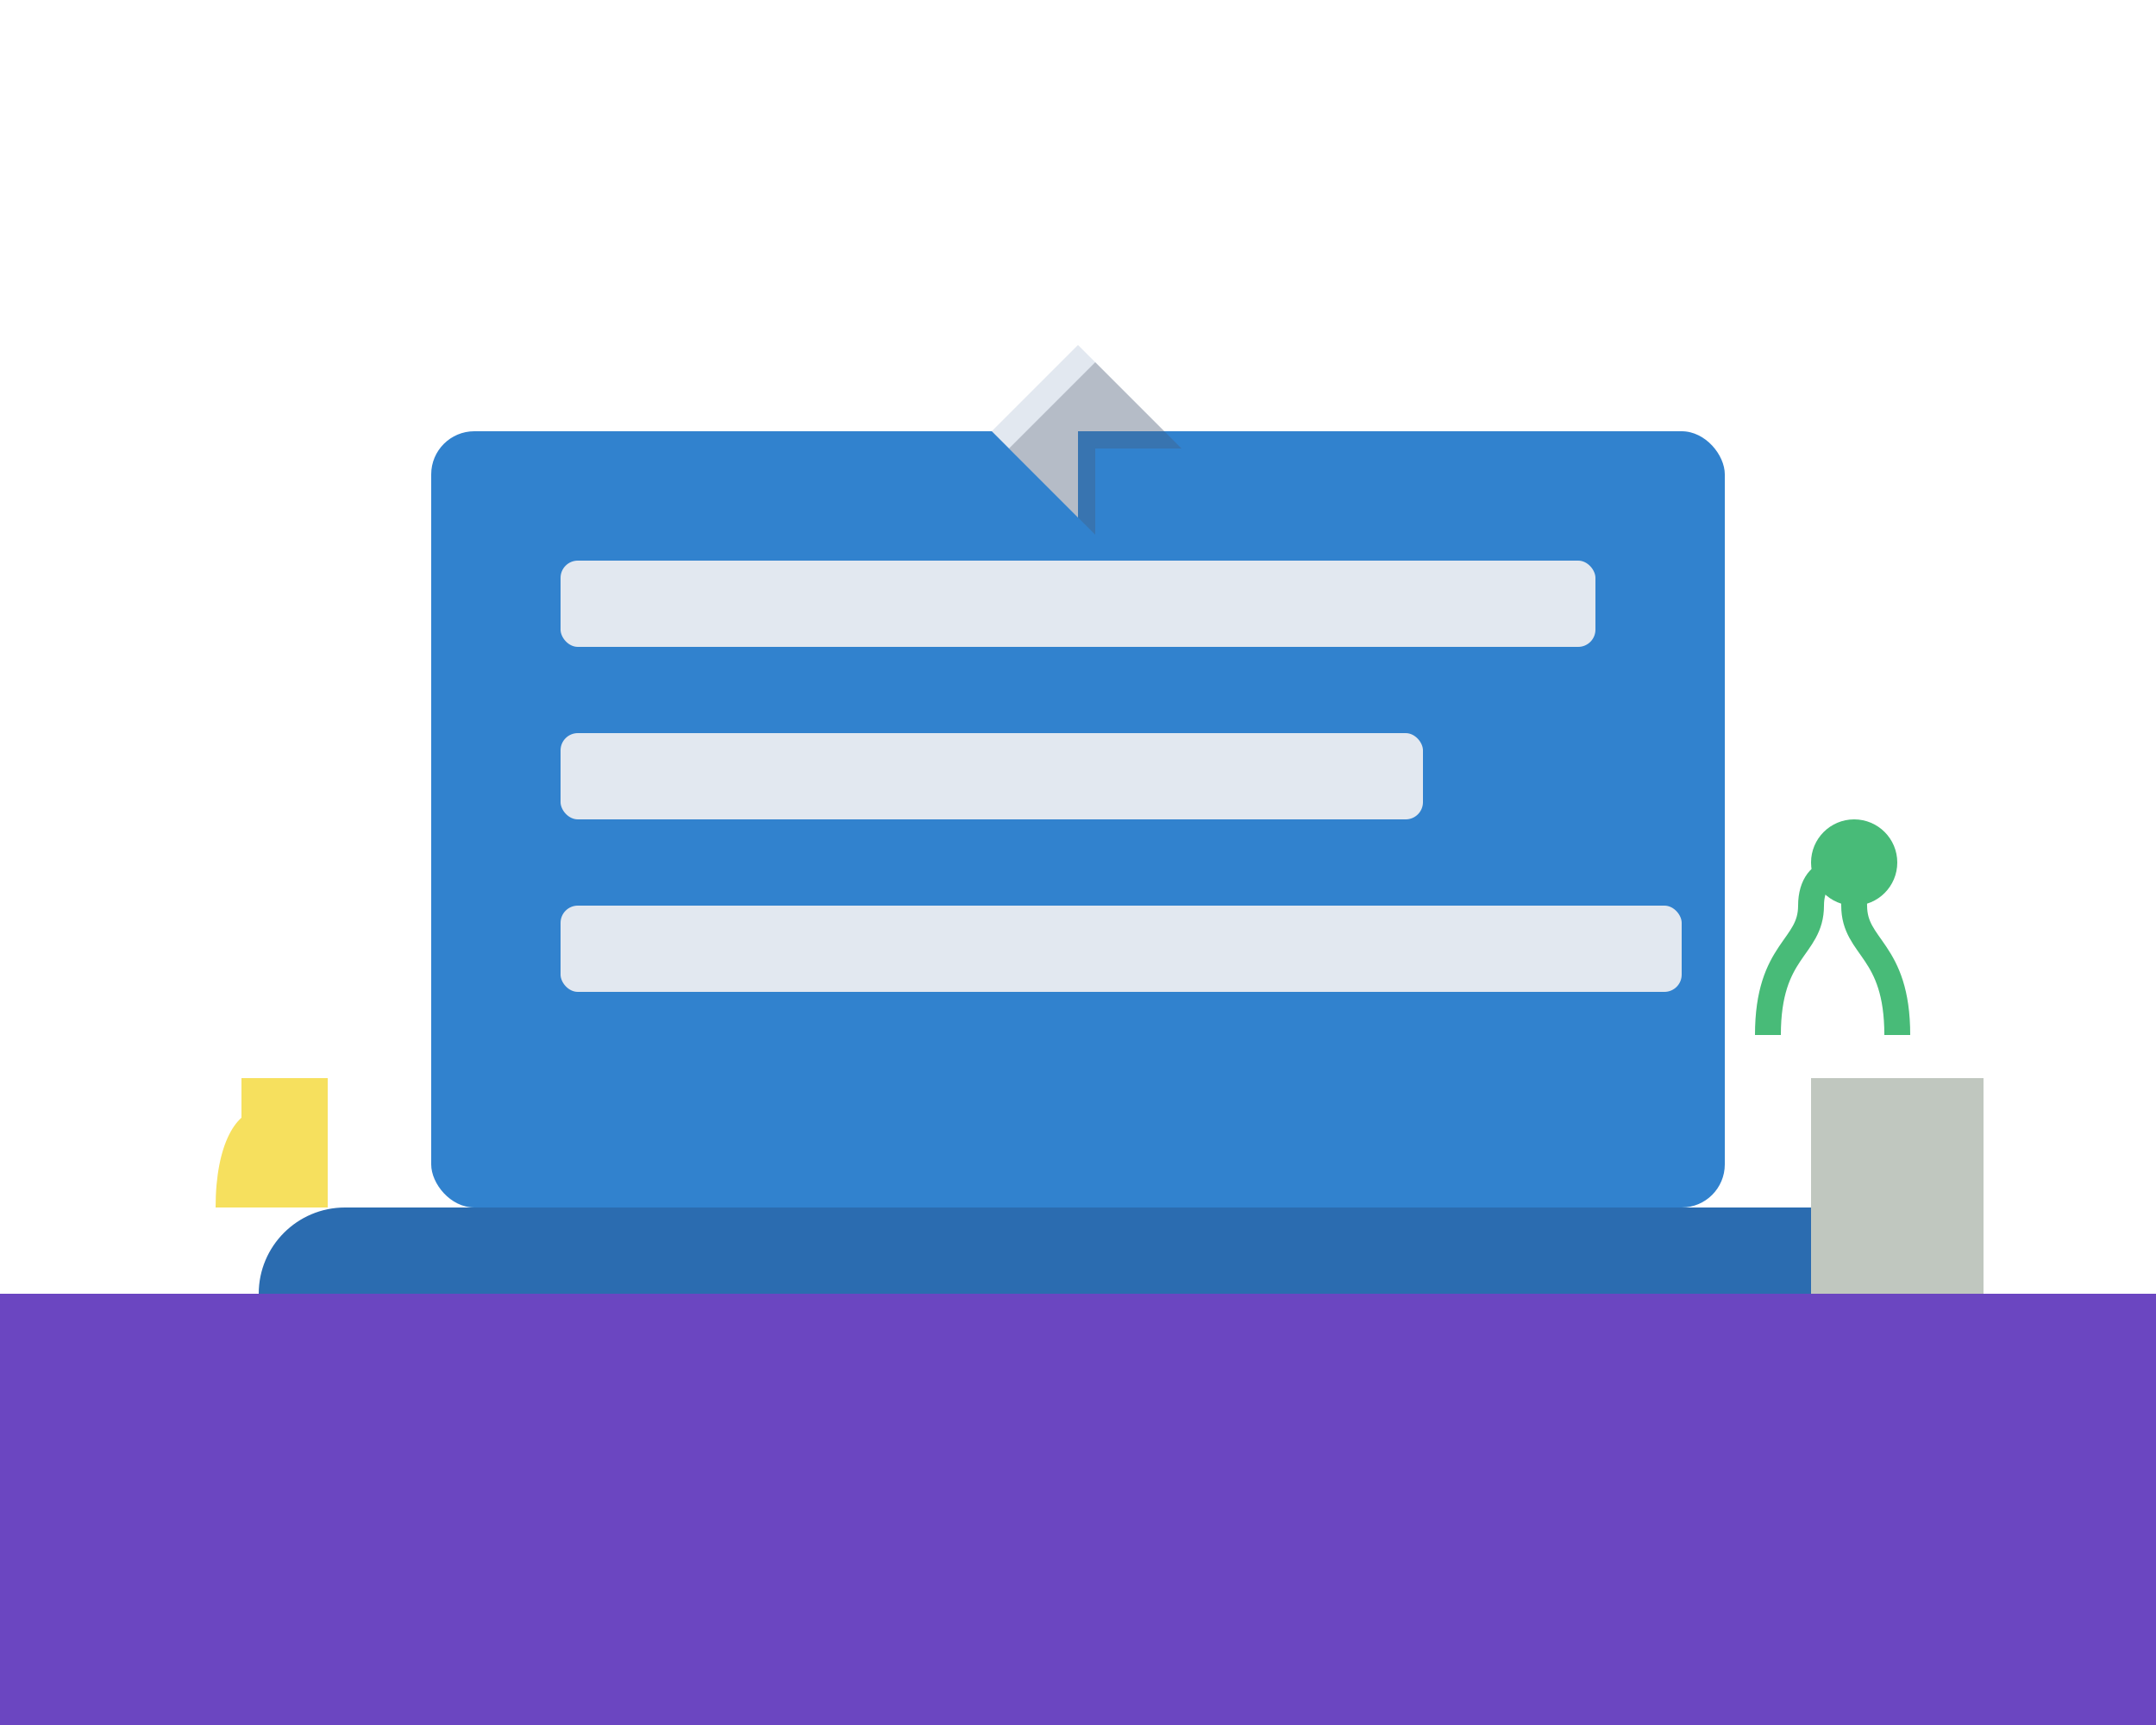 <svg width="250" height="200" viewBox="0 0 250 200" fill="none" xmlns="http://www.w3.org/2000/svg">
  <!-- Desk -->
  <rect x="0" y="150" width="250" height="50" fill="#6B46C1" />
  <!-- Laptop Screen -->
  <rect x="50" y="50" width="150" height="90" rx="5" fill="#3182CE" />
  <!-- Laptop Base -->
  <path d="M40 140H210C215.523 140 220 144.477 220 150V150H30C30 144.477 34.477 140 40 140Z" fill="#2B6CB0" />
  <!-- Screen content: Lines of text -->
  <rect x="65" y="65" width="120" height="10" rx="2" fill="#E2E8F0" />
  <rect x="65" y="85" width="100" height="10" rx="2" fill="#E2E8F0" />
  <rect x="65" y="105" width="130" height="10" rx="2" fill="#E2E8F0" />
  <!-- Plant on desk -->
  <rect x="210" y="125" width="20" height="25" fill="#C0C7BF" />
  <path d="M220 120C220 110 215 110 215 105C215 100 210 100 210 105C210 110 205 110 205 120" stroke="#48BB78" stroke-width="3" />
  <circle cx="215" cy="100" r="5" fill="#48BB78" />
  <!-- Coffee cup -->
  <path d="M25 140C25 125 35 125 35 140H25Z" fill="#F6E05E" />
  <rect x="28" y="125" width="10" height="15" fill="#F6E05E" />
  <!-- Floating cursor icon -->
  <path d="M125 40L135 50L125 50L125 60L115 50L125 40Z" fill="#E2E8F0" />
  <!-- Cursor shadow for depth -->
  <path d="M125 40L135 50L125 50L125 60L115 50L125 40Z" fill="#4A5568" opacity="0.3" transform="translate(2, 2)"/>
</svg>
